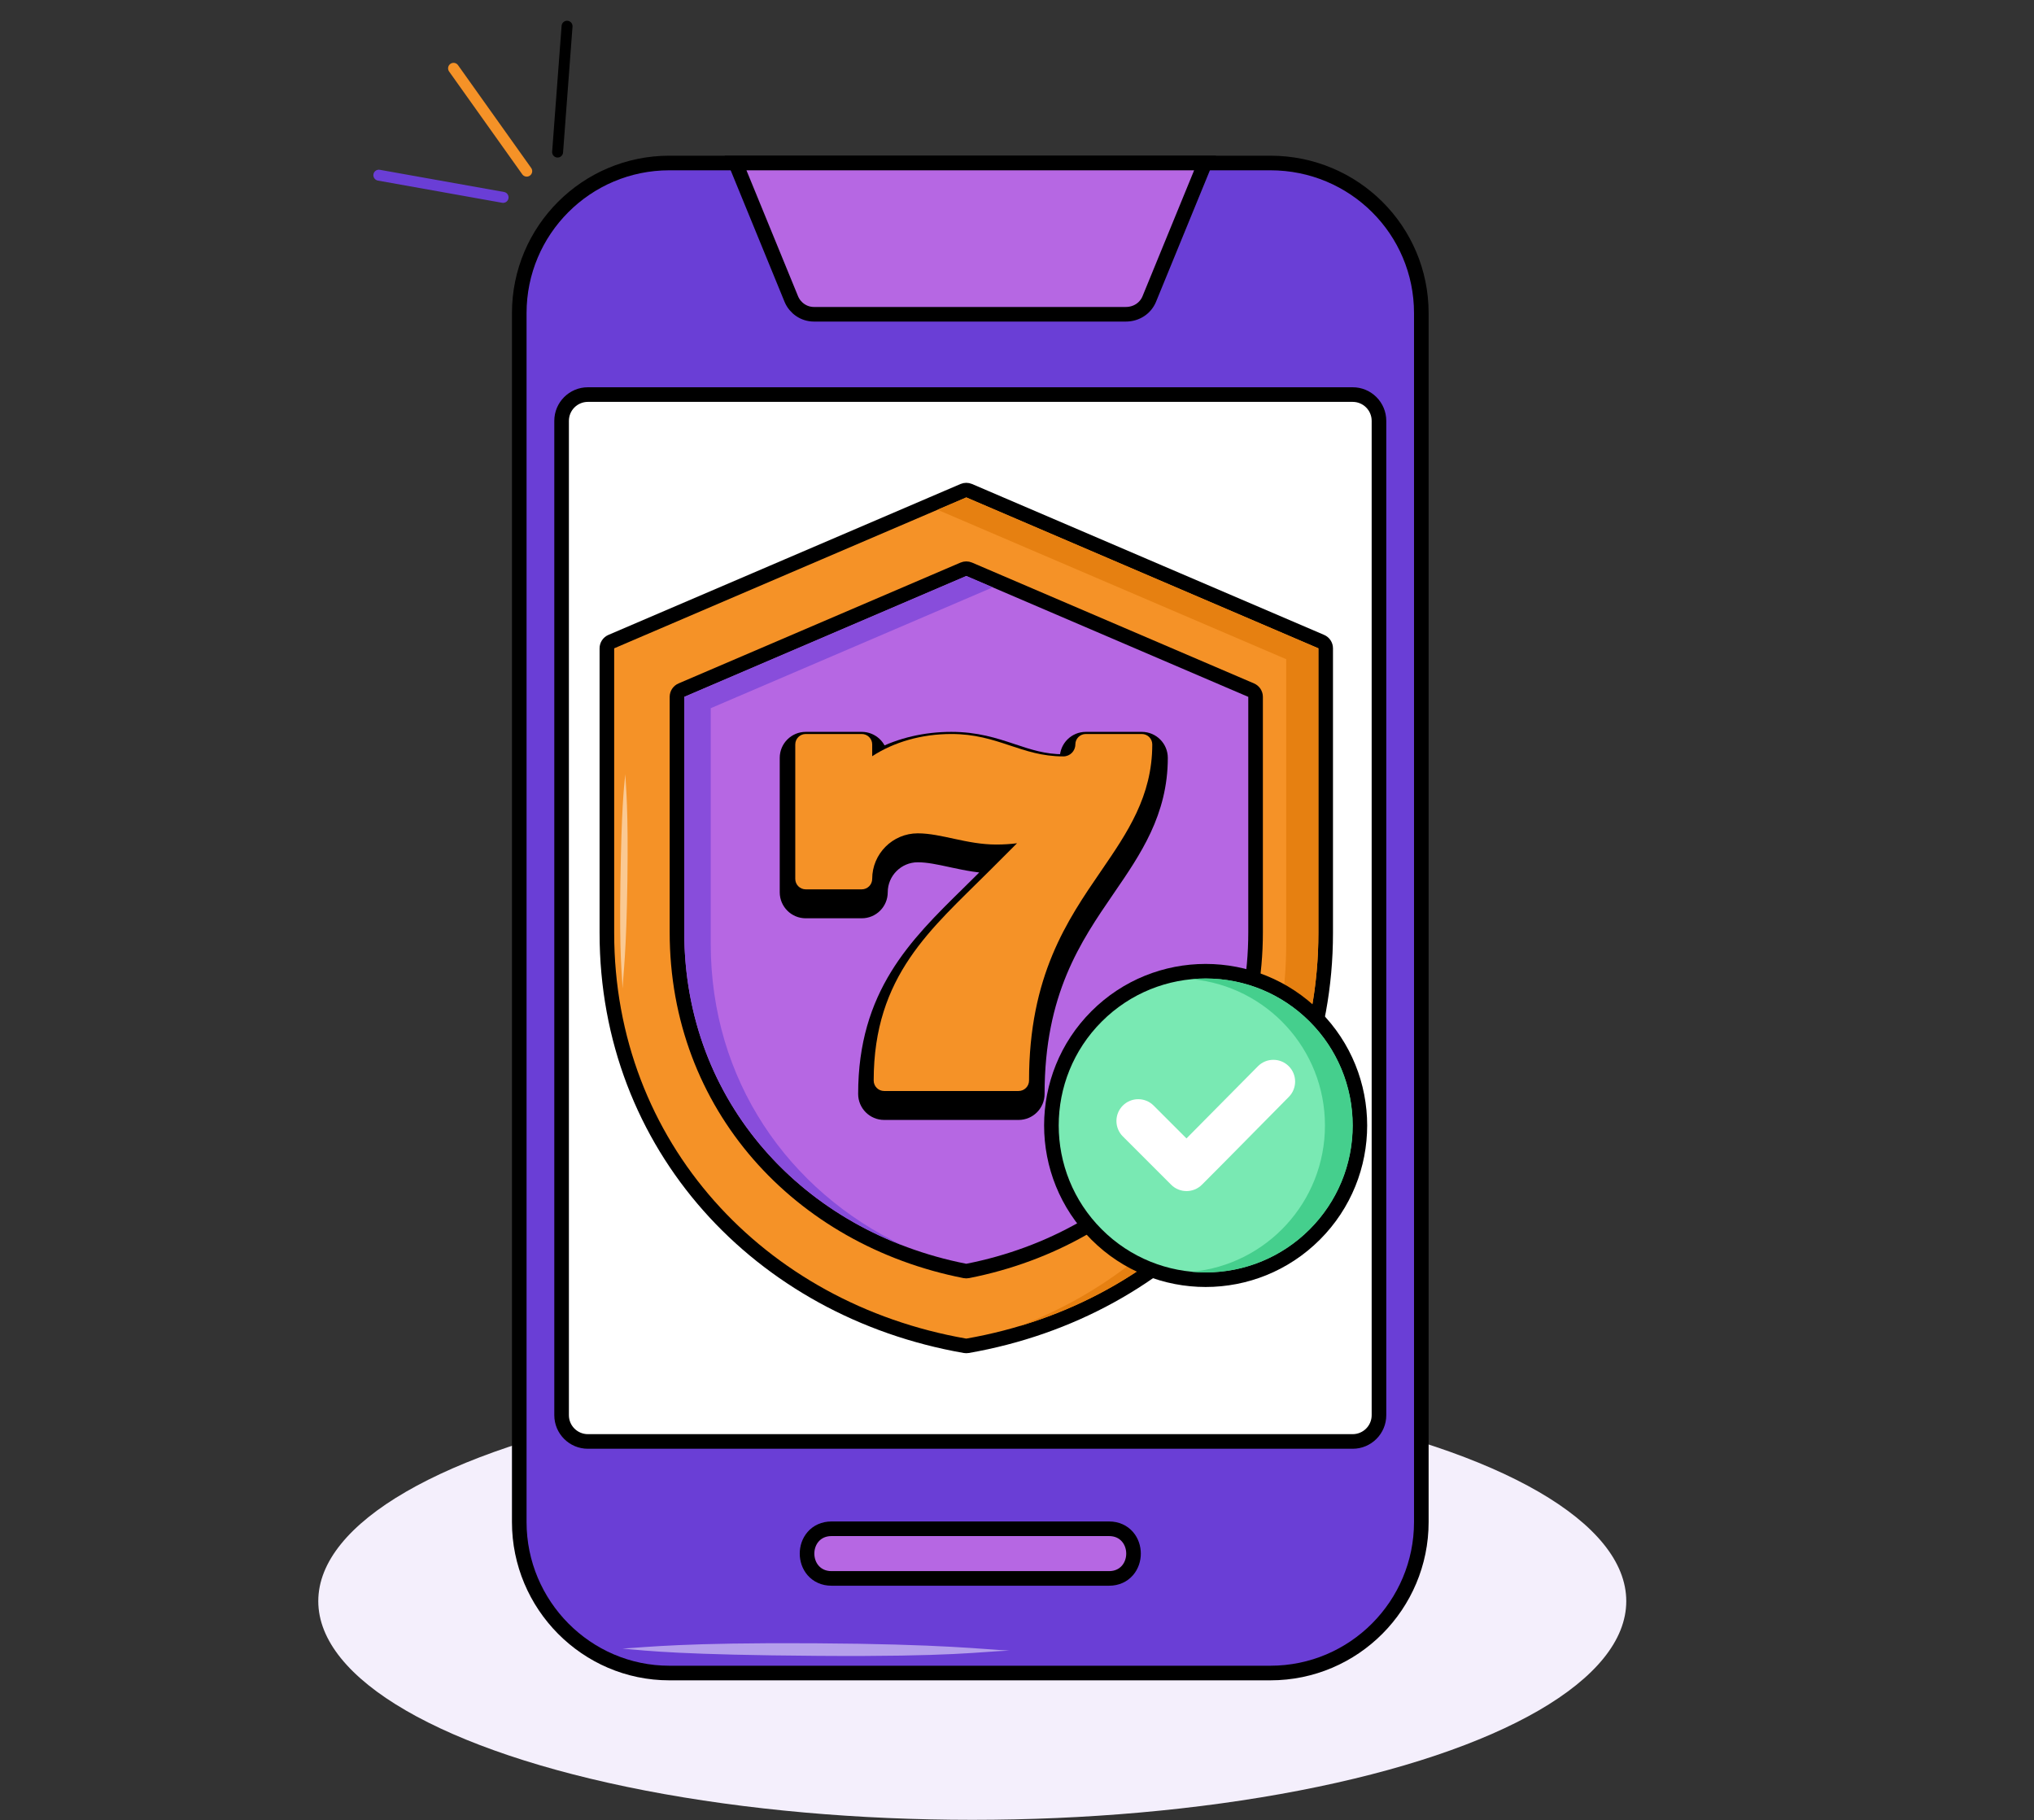 <svg width="457" height="409" viewBox="0 0 457 409" fill="none" xmlns="http://www.w3.org/2000/svg">
<rect x="0" y="0" width="457" height="409" fill="#333333" stroke="none"/>
<g clip-path="url(#clip0_271_5436)">
<ellipse cx="218.451" cy="359.751" rx="146.94" ry="49.136" fill="#F4EFFC"/>
<path d="M150.391 375.902H285.42C304.245 375.902 319.342 360.595 319.342 341.98V70.348C319.342 51.72 304.232 36.623 285.42 36.623H150.391C131.77 36.623 116.667 51.727 116.667 70.348V341.98C116.667 360.588 131.757 375.902 150.391 375.902Z" fill="#6A3ED6" stroke="black" stroke-width="3.281"/>
<path d="M167.713 36.623H165.268L166.195 38.886L177.808 67.23L177.813 67.242L177.818 67.254C178.652 69.201 180.601 70.611 182.869 70.611H252.942C255.36 70.611 257.337 69.245 258.19 67.254L258.195 67.242L258.2 67.23L269.814 38.886L270.741 36.623H268.296H167.713Z" fill="#B667E3" stroke="black" stroke-width="3.281"/>
<path d="M186.806 354.644H249.202C250.942 354.644 252.359 353.957 253.321 352.847C254.254 351.771 254.681 350.389 254.681 349.066C254.681 347.744 254.254 346.362 253.321 345.285C252.359 344.176 250.942 343.489 249.202 343.489H186.806C185.066 343.489 183.649 344.176 182.687 345.285C181.754 346.362 181.327 347.744 181.327 349.066C181.327 350.389 181.754 351.771 182.687 352.847C183.649 353.957 185.066 354.644 186.806 354.644Z" fill="#B667E3" stroke="black" stroke-width="3.281"/>
<path fill-rule="evenodd" clip-rule="evenodd" d="M280.239 88.654H303.922C307.183 88.654 309.828 91.298 309.828 94.56V317.966C309.828 321.228 307.183 323.872 303.922 323.872H132.087C128.825 323.872 126.181 321.228 126.181 317.966V281.92V103.091V94.56C126.181 91.298 128.825 88.654 132.087 88.654H140.618H280.239Z" fill="white"/>
<path d="M303.922 87.013H280.239V90.295H303.922V87.013ZM311.468 317.966V94.56H308.187V317.966H311.468ZM132.087 325.512H303.922V322.231H132.087V325.512ZM124.54 281.92V317.966H127.821V281.92H124.54ZM124.54 103.091V281.92H127.821V103.091H124.54ZM124.54 94.56V103.091H127.821V94.56H124.54ZM140.618 87.013H132.087V90.295H140.618V87.013ZM280.239 87.013H140.618V90.295H280.239V87.013ZM127.821 94.56C127.821 92.204 129.731 90.295 132.087 90.295V87.013C127.919 87.013 124.54 90.392 124.54 94.56H127.821ZM132.087 322.231C129.731 322.231 127.821 320.321 127.821 317.966H124.54C124.54 322.134 127.919 325.512 132.087 325.512V322.231ZM308.187 317.966C308.187 320.321 306.277 322.231 303.922 322.231V325.512C308.089 325.512 311.468 322.134 311.468 317.966H308.187ZM303.922 90.295C306.277 90.295 308.187 92.204 308.187 94.56H311.468C311.468 90.392 308.09 87.013 303.922 87.013V90.295Z" fill="black"/>
<path d="M217.75 110.255C217.338 110.078 216.871 110.078 216.458 110.255L176.903 127.207L137.348 144.159C136.745 144.417 136.354 145.01 136.354 145.667V209.635C136.354 257.456 170.617 294.324 216.822 302.378C217.009 302.41 217.2 302.41 217.386 302.378C263.591 294.324 297.855 257.456 297.855 209.635V145.667C297.855 145.01 297.464 144.417 296.861 144.159L217.75 110.255Z" fill="#F59227" stroke="black" stroke-width="3.281" stroke-linejoin="round"/>
<path fill-rule="evenodd" clip-rule="evenodd" d="M217.104 111.763L296.214 145.667V209.635C296.214 252.417 268.3 286.304 228.927 297.986C264.442 284.483 288.982 252.191 288.982 212.078V148.109L210.638 114.534L217.104 111.763Z" fill="#E68011"/>
<path d="M217.751 127.911C217.338 127.734 216.871 127.734 216.458 127.911L153.098 155.065C152.495 155.323 152.104 155.917 152.104 156.573V209.464C152.104 248.417 179.527 278.223 216.788 285.558C216.997 285.599 217.212 285.599 217.421 285.558C254.682 278.223 282.105 248.417 282.105 209.464V156.573C282.105 155.917 281.714 155.323 281.11 155.065L217.751 127.911Z" fill="#B667E3" stroke="black" stroke-width="3.281" stroke-linejoin="round"/>
<path fill-rule="evenodd" clip-rule="evenodd" d="M217.104 129.419L153.745 156.573V209.464C153.745 242.412 173.79 268.699 202.868 279.857C177.036 267.553 159.685 242.666 159.685 212.014V159.122L223.045 131.968L280.465 156.576V156.573L217.104 129.419Z" fill="#884DDB"/>
<path d="M295.387 277.375C308.92 263.842 308.92 241.901 295.387 228.368C281.854 214.835 259.913 214.835 246.38 228.368C232.847 241.901 232.847 263.842 246.38 277.375C259.913 290.908 281.854 290.908 295.387 277.375Z" fill="#79E9B3" stroke="black" stroke-width="3.281"/>
<path fill-rule="evenodd" clip-rule="evenodd" d="M270.916 219.854C289.151 219.854 303.933 234.637 303.933 252.872C303.933 271.107 289.151 285.89 270.916 285.89C269.863 285.89 268.822 285.838 267.794 285.742C284.565 284.169 297.691 270.054 297.691 252.872C297.691 235.69 284.565 221.575 267.794 220.002C268.822 219.905 269.863 219.854 270.916 219.854Z" fill="#45CF8D"/>
<path fill-rule="evenodd" clip-rule="evenodd" d="M266.579 255.783L282.634 239.568C284.534 237.649 287.635 237.643 289.548 239.546C291.462 241.449 291.468 244.541 289.569 246.457C283.059 253.028 276.593 259.642 270.052 266.182C268.14 268.094 265.039 268.094 263.126 266.182L252.275 255.331C250.363 253.419 250.363 250.317 252.275 248.405C254.187 246.493 257.289 246.493 259.201 248.405L266.579 255.783Z" fill="white"/>
<path d="M198.65 249.886H228.855C231.117 249.886 232.951 248.052 232.951 245.79C232.951 222.847 241.279 210.7 248.799 199.736L248.9 199.588C254.767 191.034 260.638 182.474 260.638 170.279C260.638 168.017 258.804 166.183 256.543 166.183H243.957C241.695 166.183 239.862 168.017 239.862 170.279C239.862 170.795 239.439 171.218 238.923 171.218C234.556 171.218 231.197 170.099 227.48 168.862C227.408 168.838 227.336 168.814 227.264 168.79C223.463 167.525 219.327 166.183 213.753 166.183C207.954 166.183 202.408 167.483 197.695 169.903C197.505 167.817 195.752 166.183 193.616 166.183H181.031C178.769 166.183 176.936 168.017 176.936 170.279V200.483C176.936 202.745 178.769 204.579 181.031 204.579H193.616C195.878 204.579 197.712 202.745 197.712 200.483C197.712 195.804 201.522 191.994 206.202 191.994C208.511 191.994 210.933 192.517 213.737 193.124C213.874 193.153 214.012 193.183 214.15 193.213C217.063 193.841 220.308 194.511 223.821 194.511C223.882 194.511 223.942 194.51 224.002 194.51L220.925 197.587C219.797 198.716 218.661 199.83 217.529 200.942C205.881 212.379 194.555 223.499 194.555 245.79C194.555 248.052 196.389 249.886 198.65 249.886Z" fill="black" stroke="black" stroke-width="3.491"/>
<path d="M228.855 245.129H198.65C197.353 245.129 196.301 244.076 196.301 242.779C196.301 219.165 209.308 208.662 222.159 195.81L228.507 189.462C227.032 189.656 225.469 189.753 223.821 189.753C217.209 189.753 211.499 187.236 206.202 187.236C200.558 187.236 195.966 191.828 195.966 197.472C195.966 198.769 194.914 199.822 193.616 199.822H181.031C179.733 199.822 178.681 198.769 178.681 197.472V167.267C178.681 165.969 179.733 164.917 181.031 164.917H193.616C194.914 164.917 195.966 165.969 195.966 167.267V169.912C200.876 166.7 207.115 164.917 213.753 164.917C224.297 164.917 229.38 169.951 238.923 169.951C240.403 169.951 241.607 168.747 241.607 167.267C241.607 165.969 242.66 164.917 243.957 164.917H256.543C257.84 164.917 258.892 165.969 258.892 167.267C258.892 178.921 253.29 187.089 247.359 195.737C239.787 206.777 231.205 219.29 231.205 242.779C231.205 244.076 230.153 245.129 228.855 245.129Z" fill="#F59227"/>
<path d="M139.849 370.404C145.51 370.095 153.463 369.049 182.822 369.217C212.182 369.384 221.164 370.612 226.801 370.858C220.013 371.118 214.315 372.262 183.828 372.045C153.341 371.829 145.474 370.928 139.849 370.404Z" fill="white" fill-opacity="0.5"/>
<path d="M140.491 173.961C140.638 177.098 141.183 181.506 140.965 197.763C140.747 214.021 140.029 218.989 139.869 222.11C139.753 218.35 139.144 215.19 139.394 198.308C139.644 181.427 140.176 177.074 140.491 173.961Z" fill="white" fill-opacity="0.5"/>
<path d="M118.346 38.453L101.905 15.351" stroke="#F59227" stroke-width="2.46" stroke-linecap="round"/>
<path d="M125.283 34.166L127.406 5.89" stroke="black" stroke-width="2.46" stroke-linecap="round"/>
<path d="M113.033 44.348L85.12 39.362" stroke="#6A3ED6" stroke-width="2.46" stroke-linecap="round"/>
</g>
<defs>
<clipPath id="clip0_271_5436">
<rect width="457" height="409" fill="white"/>
</clipPath>
</defs>
</svg>
